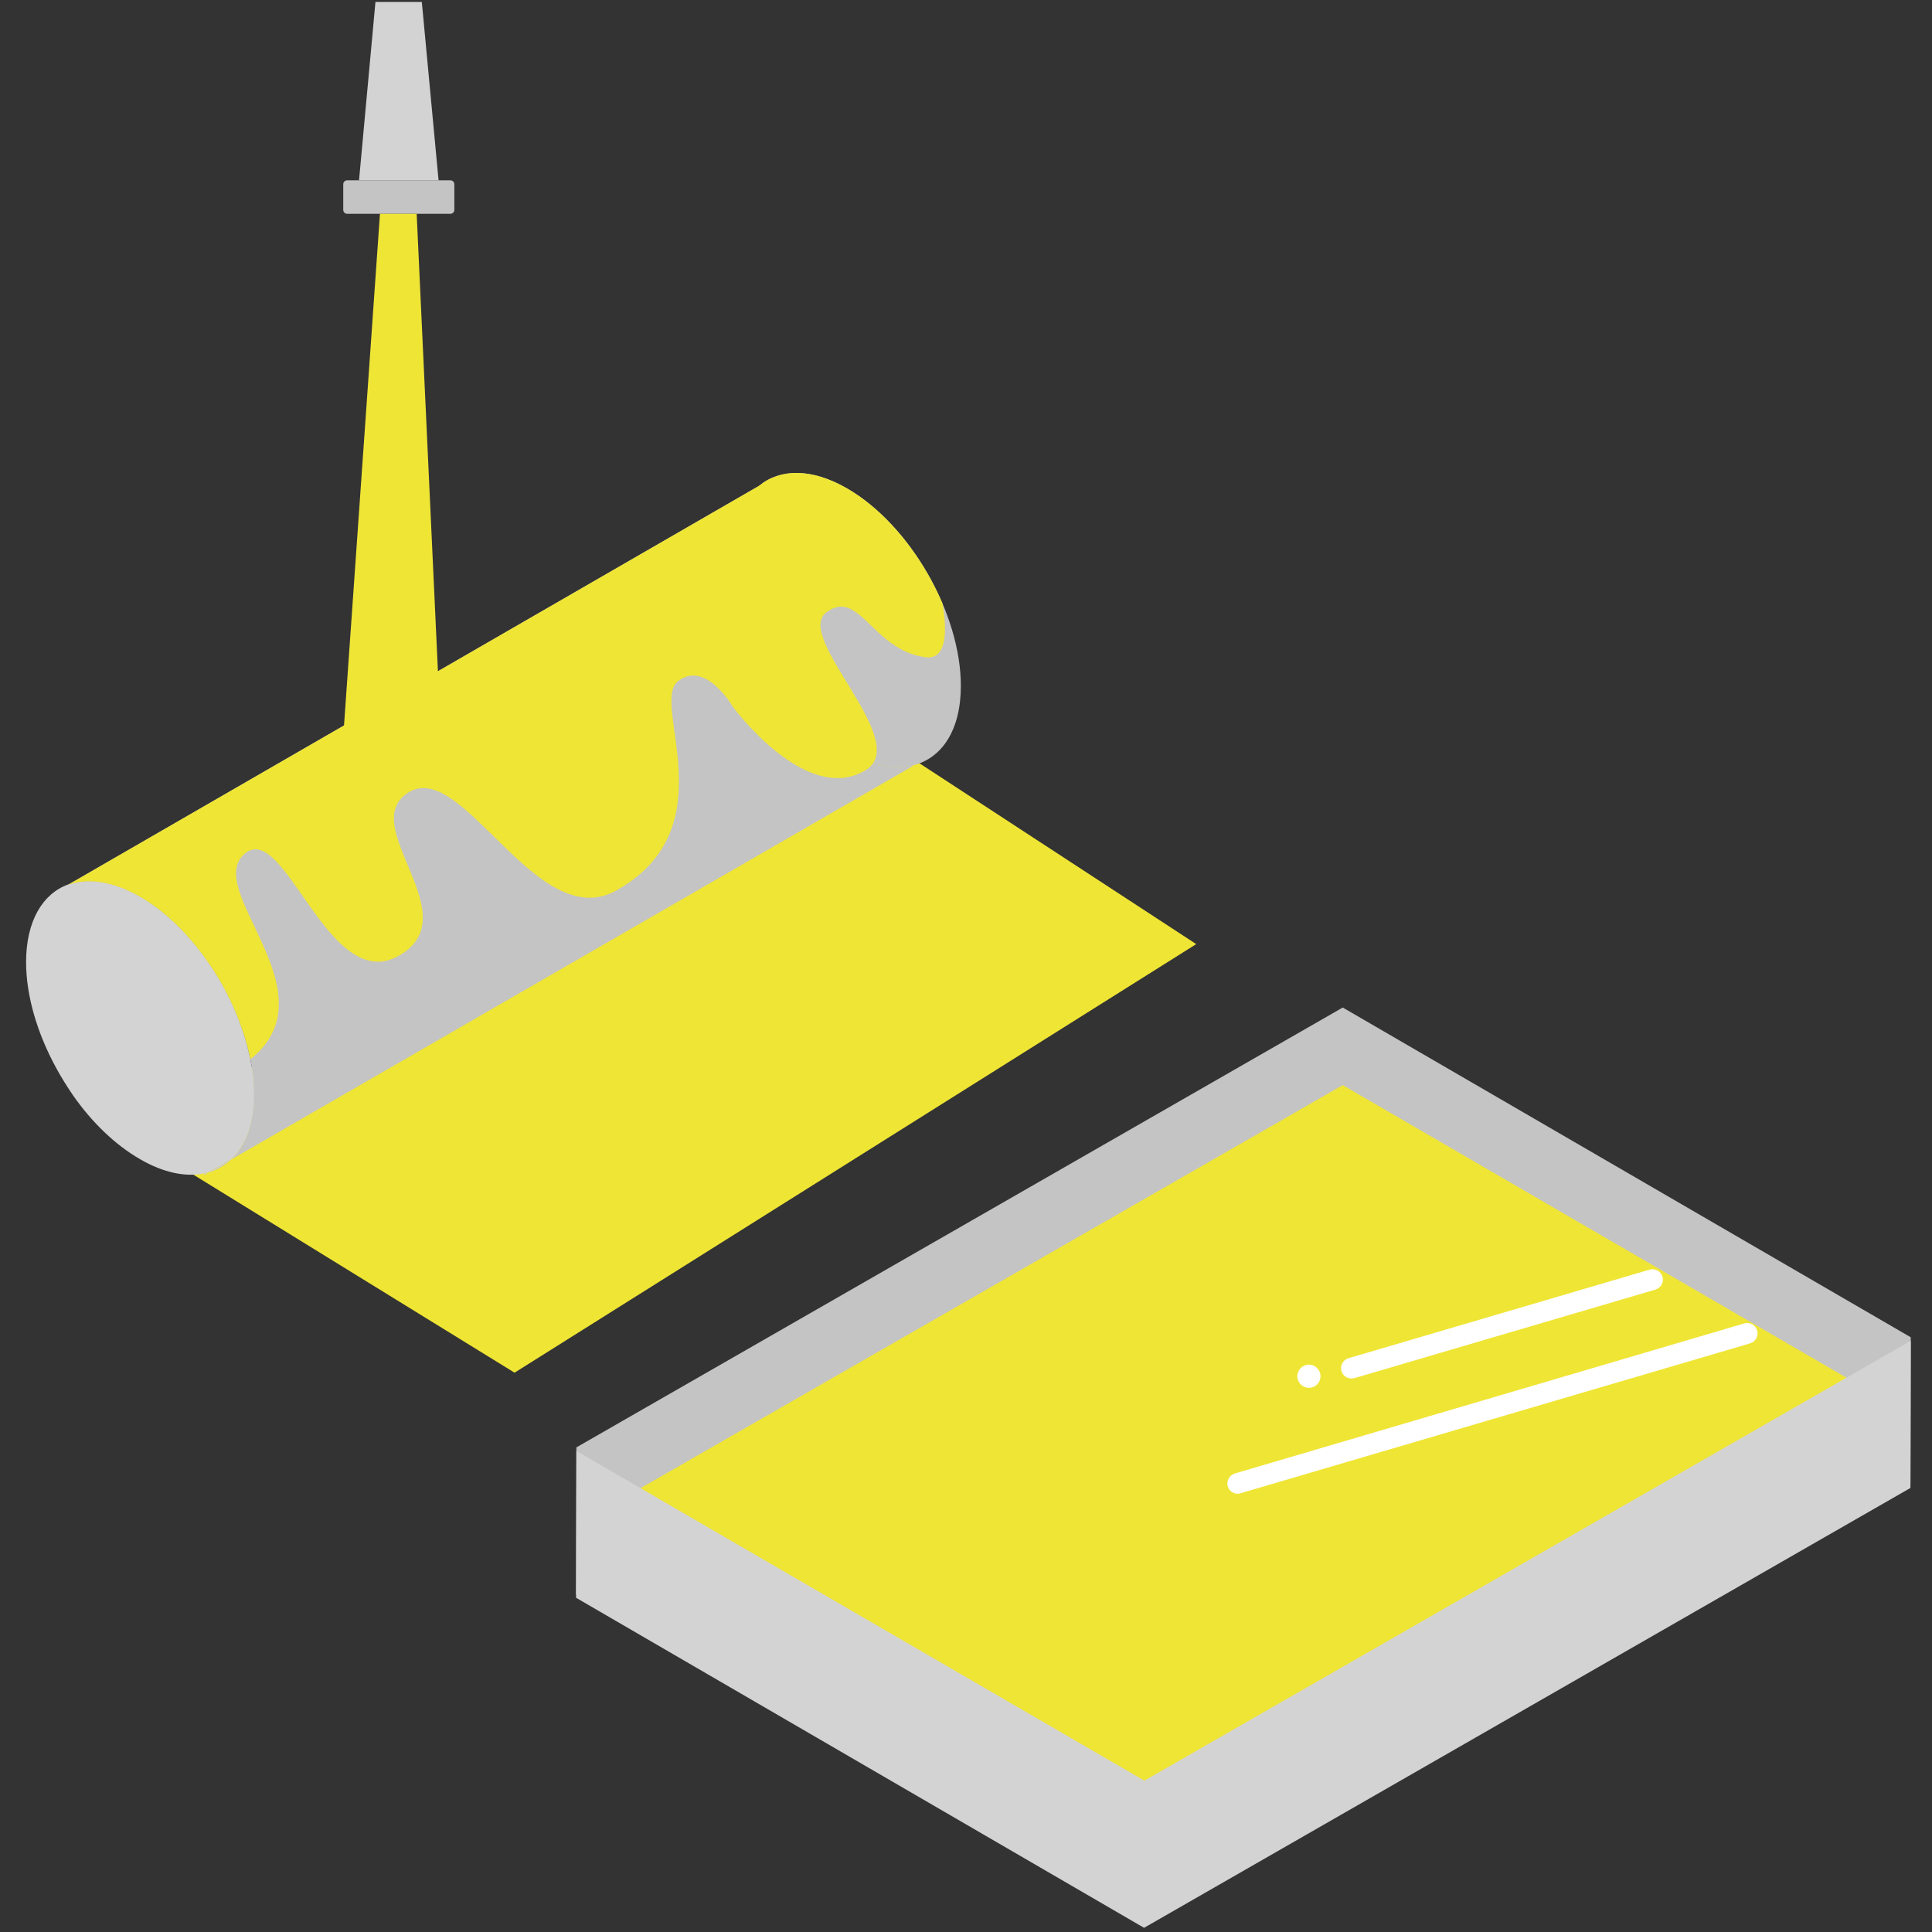 <?xml version="1.0" encoding="utf-8"?>
<!-- Generator: Adobe Illustrator 26.0.3, SVG Export Plug-In . SVG Version: 6.00 Build 0)  -->
<svg version="1.1" id="レイヤー_1" xmlns="http://www.w3.org/2000/svg" xmlns:xlink="http://www.w3.org/1999/xlink" x="0px"
	 y="0px" viewBox="0 0 600 600" style="enable-background:new 0 0 600 600;" xml:space="preserve">
<rect x="0" y="0" width="600" height="600" fill="#333333" stroke="none"/>
<style type="text/css">
	.st0{fill:#EFE535;}
	.st1{fill:#C9C9C9;}
	.st2{fill:#D3D3D3;}
	.st3{fill:#C4C4C4;}
	.st4{clip-path:url(#SVGID_00000174600684974777652000000003970292141430319030_);fill:#EFE535;}
	.st5{fill:#FFFFFF;}
</style>
<g>
	<polygon class="st0" points="159.8,426.3 43.5,354.6 251.5,214.8 371.5,293.2 	"/>
	<g>
		<path class="st1" d="M71.8,360.1l-7.2,4.1C67.3,363.4,69.7,362,71.8,360.1z"/>
		<path class="st1" d="M63.4,364.9l1.2-0.7c-0.4,0.1-0.8,0.2-1.2,0.3V364.9z"/>
		<g>
			<path class="st2" d="M72.1,311.8c-2.2-4.8-4.9-9.5-8-13.8c-5.8-8.2-12.9-15.1-20.6-19.6c-8.5-4.9-16.3-5.9-22.4-3.7
				c-7.9,2.9-13,11.4-13,24.1c0,10.5,3.5,22.1,9.2,32.6c1.6,3,3.5,6,5.4,8.8c5.8,8.3,13,15.3,20.8,19.8c7.4,4.3,14.3,5.6,20,4.4
				c0.4-0.1,0.8-0.2,1.2-0.3l7.2-4.1c4.4-4.3,7.1-11.2,7.1-20.3C78.8,330.8,76.3,321,72.1,311.8z"/>
		</g>
		<g>
			<g>
				<path class="st3" d="M263.1,233.4c-10.2-5.9-19.3-16.1-25.7-27.8c-1.1-1.9-2.1-3.9-3-5.9c-4.2-9.1-6.7-18.7-6.7-27.6
					c0-9.8,3-17,8-21.2L21.1,274.8c6.1-2.2,13.9-1.2,22.4,3.7c7.7,4.4,14.8,11.4,20.6,19.6c3.1,4.3,5.8,9,8,13.8
					c4.2,9.2,6.8,18.9,6.8,27.9c0,9.2-2.6,16.1-7.1,20.3l211.7-122.2v-0.2C277.7,239,270.7,237.8,263.1,233.4z"/>
			</g>
			<g>
				<path class="st3" d="M263.1,151.7c-11.1-6.4-20.9-6.2-27.4-0.8c-5,4.2-8,11.4-8,21.2c0,8.9,2.5,18.5,6.7,27.6c0.9,2,1.9,4,3,5.9
					c6.5,11.6,15.6,21.9,25.7,27.8c7.6,4.4,14.7,5.7,20.4,4.3c9-2.2,14.9-10.9,14.9-24.7C298.4,190.4,282.6,163,263.1,151.7z"/>
			</g>
		</g>
	</g>
	<g>
		<defs>
			<path id="SVGID_1_" d="M263.1,151.7c-11.1-6.4-20.9-6.2-27.4-0.8L21.1,274.8c6.1-2.2,13.9-1.2,22.4,3.7
				c7.7,4.4,14.8,11.4,20.6,19.6c3.1,4.3,5.8,9,8,13.8c4.2,9.2,6.8,18.9,6.8,27.9c0,9.2-2.6,16.1-7.1,20.3l211.7-122.2v-0.2
				c9-2.2,14.9-10.9,14.9-24.7C298.4,190.4,282.6,163,263.1,151.7z"/>
		</defs>
		<clipPath id="SVGID_00000113318125833177597280000008633049800100953737_">
			<use xlink:href="#SVGID_1_"  style="overflow:visible;"/>
		</clipPath>
		<path style="clip-path:url(#SVGID_00000113318125833177597280000008633049800100953737_);fill:#EFE535;" d="M-2.4,242.3l245.9-141
			L290,176c0,0,9.4,29.8-2.7,28.1c-16.4-2.3-20.5-21.6-30.7-13.9c-10.2,7.7,26.9,40.1,12.2,49c-18.5,11.2-41.2-19.7-41.2-19.7
			s-8.5-14.7-17.1-7.9c-8.6,6.8,15.7,45.6-19.2,65c-24.5,13.6-47.5-40.7-64.3-30.6c-16.8,10.2,18.9,38.3-3.1,50.8
			s-35.5-42.5-48-31.6c-12.5,10.9,25.4,41.2,4,61.9s-47.3-23.1-47.3-23.1L-2.4,242.3z"/>
	</g>
	<g>
		<g>
			<path class="st3" d="M139.9,66.4h-32.1c-0.6,0-1.2-0.5-1.2-1.2v-8c0-0.6,0.5-1.2,1.2-1.2h32.1c0.6,0,1.2,0.5,1.2,1.2v8
				C141.1,65.9,140.5,66.4,139.9,66.4z"/>
		</g>
		<polygon class="st2" points="136.2,56 111.5,56 116.6,0.6 131,0.6 		"/>
	</g>
	<polygon class="st0" points="118,66.4 106.6,228.7 136.2,212.7 129.4,66.4 	"/>
</g>
<g>
	<g>
		<g>
			<polygon class="st3" points="593.3,461 593.4,415.3 417,312.9 179,449.5 178.9,495.2 416.9,358.6 			"/>
		</g>
	</g>
	<polygon class="st0" points="355.3,576 179,473.6 417,337 593.3,439.4 	"/>
	<g>
		<g>
			<polygon class="st2" points="179,450.6 178.9,496.2 355.3,598.7 593.3,462.1 593.4,416.4 355.4,553 			"/>
		</g>
	</g>
	<path class="st5" d="M384.4,463.9c-1.4,0-2.7-0.9-3.1-2.3c-0.5-1.7,0.5-3.5,2.2-4L541.7,411c1.7-0.5,3.5,0.5,4,2.2
		c0.5,1.7-0.5,3.5-2.2,4l-158.1,46.5C385,463.8,384.7,463.9,384.4,463.9z"/>
	<path class="st5" d="M419.7,428.1c-1.4,0-2.7-0.9-3.1-2.3c-0.5-1.7,0.5-3.5,2.2-4l93.5-27.5c1.7-0.5,3.5,0.5,4,2.2
		c0.5,1.7-0.5,3.5-2.2,4l-93.5,27.5C420.3,428,420,428.1,419.7,428.1z"/>
	<circle class="st5" cx="406.5" cy="427.4" r="3.6"/>
</g>
</svg>
